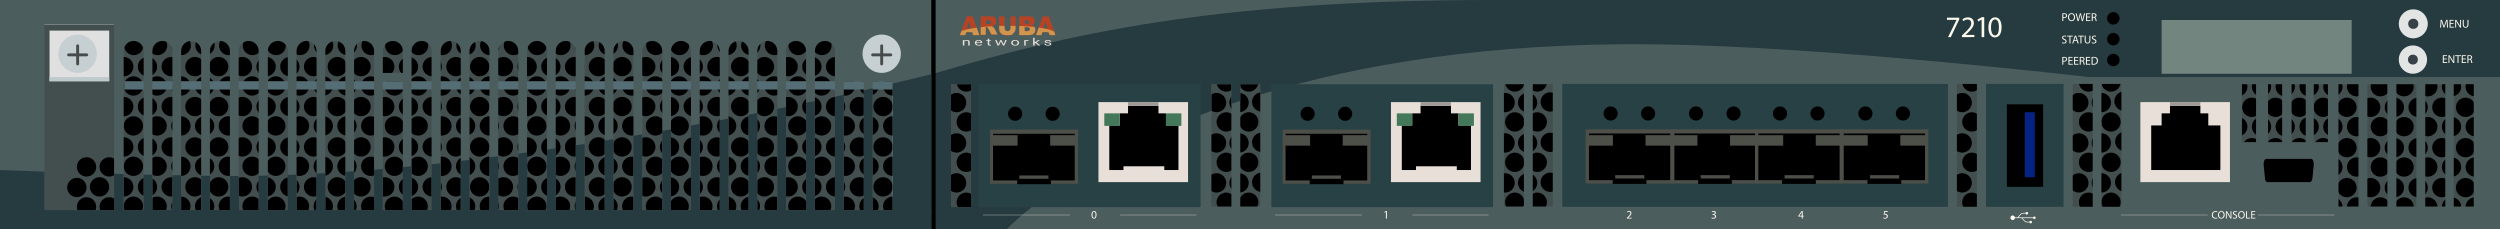 <?xml version="1.0" encoding="utf-8"?>
<!-- Copyright 2022 Virtual Console LLC. All rights reserved. Julia. Generator: Adobe Illustrator 23.1.0, SVG Export Plug-In . SVG Version: 6.00 Build 0)  -->
<svg version="1.1" id="Aruba_7210_Mobility_Controllers"
	 xmlns="http://www.w3.org/2000/svg" xmlns:xlink="http://www.w3.org/1999/xlink" x="0px" y="0px" viewBox="0 0 600 55"
	 style="enable-background:new 0 0 600 55;" xml:space="preserve">
<style type="text/css">
	.st0{fill:#434F4F;}
	.st1{fill:#556D75;}
	.st2{fill:#4C5D5E;}
	.st3{fill:#263B40;}
	.st4{fill:#284144;}
	.st5{fill:#4D4F49;}
	.st6{fill:#E8E0D8;}
	.st7{fill:#43785A;}
	.st8{fill:#9E9995;}
	.st9{fill:#042384;}
	.st10{fill:#73857F;}
	.st11{fill:#E3E5E5;}
	.st12{fill:#374147;}
	.st13{fill:#FCF9ED;}
	.st14{fill:#E0E0E0;}
	.st15{fill:#BECACC;}
	.st16{fill:#C6CFD2;}
	.st17{fill:#464B4C;}
	.st18{fill:#B74325;}
	.st19{clip-path:url(#SVGID_2_);}
	.st20{fill:#D1954E;}
</style>
<rect x="468.597" y="13.659" class="st0" width="8.053" height="36.757"/>
<rect x="226.716" y="13.659" class="st0" width="8.215" height="36.757"/>
<rect x="289.027" y="13.659" class="st0" width="16.106" height="36.757"/>
<g>
	<circle cx="229.579" cy="34.307" r="2.322"/>
	<circle cx="231.902" cy="38.951" r="2.322"/>
	<circle cx="229.579" cy="43.893" r="2.322"/>
	<circle cx="231.902" cy="48.537" r="2.322"/>
	<circle cx="231.902" cy="19.677" r="2.322"/>
	<circle cx="229.579" cy="24.618" r="2.322"/>
	<circle cx="231.902" cy="29.263" r="2.322"/>
</g>
<rect x="359.229" y="13.659" class="st0" width="16.106" height="36.757"/>
<g>
	<circle cx="361.223" cy="34.307" r="2.322"/>
	<circle cx="363.545" cy="38.951" r="2.322"/>
	<circle cx="361.223" cy="43.893" r="2.322"/>
	<circle cx="363.545" cy="48.537" r="2.322"/>
	<circle cx="363.545" cy="19.677" r="2.322"/>
	<circle cx="361.223" cy="24.618" r="2.322"/>
	<circle cx="363.545" cy="29.263" r="2.322"/>
</g>
<g>
	<circle cx="297.371" cy="34.307" r="2.322"/>
	<circle cx="299.693" cy="38.951" r="2.322"/>
	<circle cx="297.371" cy="43.893" r="2.322"/>
	<circle cx="299.693" cy="48.537" r="2.322"/>
	<circle cx="299.693" cy="19.677" r="2.322"/>
	<circle cx="297.371" cy="24.618" r="2.322"/>
	<circle cx="302.81" cy="34.158" r="2.322"/>
	<circle cx="302.81" cy="43.744" r="2.322"/>
	<circle cx="302.81" cy="24.47" r="2.322"/>
	<circle cx="299.693" cy="29.263" r="2.322"/>
</g>
<rect x="496.288" y="13.659" class="st0" width="16.106" height="36.757"/>
<rect x="27.378" y="5.9" class="st0" width="186.844" height="44.516"/>
<g>
	<circle cx="29.7" cy="35.264" r="2.322"/>
	<circle cx="35.395" cy="35.264" r="2.322"/>
	<circle cx="41.09" cy="35.264" r="2.322"/>
	<circle cx="46.785" cy="35.264" r="2.322"/>
	<circle cx="52.479" cy="35.264" r="2.322"/>
	<circle cx="58.174" cy="35.264" r="2.322"/>
	<circle cx="63.869" cy="35.264" r="2.322"/>
	<circle cx="69.564" cy="35.264" r="2.322"/>
	<circle cx="75.259" cy="35.264" r="2.322"/>
	<circle cx="80.954" cy="35.264" r="2.322"/>
	<circle cx="86.649" cy="35.264" r="2.322"/>
	<circle cx="92.344" cy="35.264" r="2.322"/>
	<circle cx="98.038" cy="35.264" r="2.322"/>
	<circle cx="103.733" cy="35.264" r="2.322"/>
	<circle cx="109.428" cy="35.264" r="2.322"/>
	<circle cx="115.123" cy="35.264" r="2.322"/>
	<circle cx="120.818" cy="35.264" r="2.322"/>
	<circle cx="126.513" cy="35.264" r="2.322"/>
	<circle cx="132.208" cy="35.264" r="2.322"/>
	<circle cx="137.903" cy="35.264" r="2.322"/>
	<circle cx="143.597" cy="35.264" r="2.322"/>
	<circle cx="149.292" cy="35.264" r="2.322"/>
	<circle cx="154.987" cy="35.264" r="2.322"/>
	<circle cx="160.682" cy="35.264" r="2.322"/>
	<circle cx="166.377" cy="35.264" r="2.322"/>
	<circle cx="172.072" cy="35.264" r="2.322"/>
	<circle cx="177.767" cy="35.264" r="2.322"/>
	<circle cx="183.462" cy="35.264" r="2.322"/>
	<circle cx="189.156" cy="35.264" r="2.322"/>
	<circle cx="194.851" cy="35.264" r="2.322"/>
	<circle cx="200.546" cy="35.264" r="2.322"/>
	<circle cx="206.241" cy="35.264" r="2.322"/>
	<circle cx="211.936" cy="35.264" r="2.322"/>
	<circle cx="217.631" cy="35.264" r="2.322"/>
	<circle cx="32.022" cy="39.908" r="2.322"/>
	<circle cx="37.717" cy="39.908" r="2.322"/>
	<circle cx="43.412" cy="39.908" r="2.322"/>
	<circle cx="49.107" cy="39.908" r="2.322"/>
	<circle cx="54.802" cy="39.908" r="2.322"/>
	<circle cx="60.496" cy="39.908" r="2.322"/>
	<circle cx="66.191" cy="39.908" r="2.322"/>
	<circle cx="71.886" cy="39.908" r="2.322"/>
	<circle cx="77.581" cy="39.908" r="2.322"/>
	<circle cx="83.276" cy="39.908" r="2.322"/>
	<circle cx="88.971" cy="39.908" r="2.322"/>
	<circle cx="94.666" cy="39.908" r="2.322"/>
	<circle cx="100.361" cy="39.908" r="2.322"/>
	<circle cx="106.055" cy="39.908" r="2.322"/>
	<circle cx="111.75" cy="39.908" r="2.322"/>
	<circle cx="117.445" cy="39.908" r="2.322"/>
	<circle cx="123.14" cy="39.908" r="2.322"/>
	<circle cx="128.835" cy="39.908" r="2.322"/>
	<circle cx="134.53" cy="39.908" r="2.322"/>
	<circle cx="140.225" cy="39.908" r="2.322"/>
	<circle cx="145.92" cy="39.908" r="2.322"/>
	<circle cx="151.615" cy="39.908" r="2.322"/>
	<circle cx="157.309" cy="39.908" r="2.322"/>
	<circle cx="163.004" cy="39.908" r="2.322"/>
	<circle cx="168.699" cy="39.908" r="2.322"/>
	<circle cx="174.394" cy="39.908" r="2.322"/>
	<circle cx="180.089" cy="39.908" r="2.322"/>
	<circle cx="185.784" cy="39.908" r="2.322"/>
	<circle cx="191.479" cy="39.908" r="2.322"/>
	<circle cx="197.174" cy="39.908" r="2.322"/>
	<circle cx="202.868" cy="39.908" r="2.322"/>
	<circle cx="208.563" cy="39.908" r="2.322"/>
	<circle cx="214.258" cy="39.908" r="2.322"/>
	<circle cx="219.953" cy="39.908" r="2.322"/>
	<circle cx="29.7" cy="44.85" r="2.322"/>
	<circle cx="35.395" cy="44.85" r="2.322"/>
	<circle cx="41.09" cy="44.85" r="2.322"/>
	<circle cx="46.785" cy="44.85" r="2.322"/>
	<circle cx="52.479" cy="44.85" r="2.322"/>
	<circle cx="58.174" cy="44.85" r="2.322"/>
	<circle cx="63.869" cy="44.85" r="2.322"/>
	<circle cx="69.564" cy="44.85" r="2.322"/>
	<circle cx="75.259" cy="44.85" r="2.322"/>
	<circle cx="80.954" cy="44.85" r="2.322"/>
	<circle cx="86.649" cy="44.85" r="2.322"/>
	<circle cx="92.344" cy="44.85" r="2.322"/>
	<circle cx="98.038" cy="44.85" r="2.322"/>
	<circle cx="103.733" cy="44.85" r="2.322"/>
	<circle cx="109.428" cy="44.85" r="2.322"/>
	<circle cx="115.123" cy="44.85" r="2.322"/>
	<circle cx="120.818" cy="44.85" r="2.322"/>
	<circle cx="126.513" cy="44.85" r="2.322"/>
	<circle cx="132.208" cy="44.85" r="2.322"/>
	<circle cx="137.903" cy="44.85" r="2.322"/>
	<circle cx="143.597" cy="44.85" r="2.322"/>
	<circle cx="149.292" cy="44.85" r="2.322"/>
	<circle cx="154.987" cy="44.85" r="2.322"/>
	<circle cx="160.682" cy="44.85" r="2.322"/>
	<circle cx="166.377" cy="44.85" r="2.322"/>
	<circle cx="172.072" cy="44.85" r="2.322"/>
	<circle cx="177.767" cy="44.85" r="2.322"/>
	<circle cx="183.462" cy="44.85" r="2.322"/>
	<circle cx="189.156" cy="44.85" r="2.322"/>
	<circle cx="194.851" cy="44.85" r="2.322"/>
	<circle cx="200.546" cy="44.85" r="2.322"/>
	<circle cx="206.241" cy="44.85" r="2.322"/>
	<circle cx="211.936" cy="44.85" r="2.322"/>
	<circle cx="217.631" cy="44.85" r="2.322"/>
	<circle cx="32.022" cy="49.494" r="2.322"/>
	<circle cx="37.717" cy="49.494" r="2.322"/>
	<circle cx="43.412" cy="49.494" r="2.322"/>
	<circle cx="49.107" cy="49.494" r="2.322"/>
	<circle cx="54.802" cy="49.494" r="2.322"/>
	<circle cx="60.496" cy="49.494" r="2.322"/>
	<circle cx="66.191" cy="49.494" r="2.322"/>
	<circle cx="71.886" cy="49.494" r="2.322"/>
	<circle cx="77.581" cy="49.494" r="2.322"/>
	<circle cx="83.276" cy="49.494" r="2.322"/>
	<circle cx="88.971" cy="49.494" r="2.322"/>
	<circle cx="94.666" cy="49.494" r="2.322"/>
	<circle cx="100.361" cy="49.494" r="2.322"/>
	<circle cx="106.055" cy="49.494" r="2.322"/>
	<circle cx="111.75" cy="49.494" r="2.322"/>
	<circle cx="117.445" cy="49.494" r="2.322"/>
	<circle cx="123.14" cy="49.494" r="2.322"/>
	<circle cx="128.835" cy="49.494" r="2.322"/>
	<circle cx="134.53" cy="49.494" r="2.322"/>
	<circle cx="140.225" cy="49.494" r="2.322"/>
	<circle cx="145.92" cy="49.494" r="2.322"/>
	<circle cx="151.615" cy="49.494" r="2.322"/>
	<circle cx="157.309" cy="49.494" r="2.322"/>
	<circle cx="163.004" cy="49.494" r="2.322"/>
	<circle cx="168.699" cy="49.494" r="2.322"/>
	<circle cx="174.394" cy="49.494" r="2.322"/>
	<circle cx="180.089" cy="49.494" r="2.322"/>
	<circle cx="185.784" cy="49.494" r="2.322"/>
	<circle cx="191.479" cy="49.494" r="2.322"/>
	<circle cx="197.174" cy="49.494" r="2.322"/>
	<circle cx="202.868" cy="49.494" r="2.322"/>
	<circle cx="208.563" cy="49.494" r="2.322"/>
	<circle cx="214.258" cy="49.494" r="2.322"/>
	<circle cx="219.953" cy="49.494" r="2.322"/>
	<circle cx="29.7" cy="15.989" r="2.322"/>
	<circle cx="35.395" cy="15.989" r="2.322"/>
	<circle cx="41.09" cy="15.989" r="2.322"/>
	<circle cx="46.785" cy="15.989" r="2.322"/>
	<circle cx="52.479" cy="15.989" r="2.322"/>
	<circle cx="58.174" cy="15.989" r="2.322"/>
	<circle cx="63.869" cy="15.989" r="2.322"/>
	<circle cx="69.564" cy="15.989" r="2.322"/>
	<circle cx="75.259" cy="15.989" r="2.322"/>
	<circle cx="80.954" cy="15.989" r="2.322"/>
	<circle cx="86.649" cy="15.989" r="2.322"/>
	<circle cx="92.344" cy="15.989" r="2.322"/>
	<circle cx="98.038" cy="15.989" r="2.322"/>
	<circle cx="103.733" cy="15.989" r="2.322"/>
	<circle cx="109.428" cy="15.989" r="2.322"/>
	<circle cx="115.123" cy="15.989" r="2.322"/>
	<circle cx="120.818" cy="15.989" r="2.322"/>
	<circle cx="126.513" cy="15.989" r="2.322"/>
	<circle cx="132.208" cy="15.989" r="2.322"/>
	<circle cx="137.903" cy="15.989" r="2.322"/>
	<circle cx="143.597" cy="15.989" r="2.322"/>
	<circle cx="149.292" cy="15.989" r="2.322"/>
	<circle cx="154.987" cy="15.989" r="2.322"/>
	<circle cx="160.682" cy="15.989" r="2.322"/>
	<circle cx="166.377" cy="15.989" r="2.322"/>
	<circle cx="172.072" cy="15.989" r="2.322"/>
	<circle cx="177.767" cy="15.989" r="2.322"/>
	<circle cx="183.462" cy="15.989" r="2.322"/>
	<circle cx="189.156" cy="15.989" r="2.322"/>
	<circle cx="194.851" cy="15.989" r="2.322"/>
	<circle cx="200.546" cy="15.989" r="2.322"/>
	<circle cx="206.241" cy="15.989" r="2.322"/>
	<circle cx="211.936" cy="15.989" r="2.322"/>
	<circle cx="217.631" cy="15.989" r="2.322"/>
	<circle cx="32.022" cy="20.634" r="2.322"/>
	<circle cx="37.717" cy="20.634" r="2.322"/>
	<circle cx="43.412" cy="20.634" r="2.322"/>
	<circle cx="49.107" cy="20.634" r="2.322"/>
	<circle cx="54.802" cy="20.634" r="2.322"/>
	<circle cx="60.496" cy="20.634" r="2.322"/>
	<circle cx="66.191" cy="20.634" r="2.322"/>
	<circle cx="71.886" cy="20.634" r="2.322"/>
	<circle cx="77.581" cy="20.634" r="2.322"/>
	<circle cx="83.276" cy="20.634" r="2.322"/>
	<circle cx="88.971" cy="20.634" r="2.322"/>
	<circle cx="94.666" cy="20.634" r="2.322"/>
	<circle cx="100.361" cy="20.634" r="2.322"/>
	<circle cx="106.055" cy="20.634" r="2.322"/>
	<circle cx="111.75" cy="20.634" r="2.322"/>
	<circle cx="117.445" cy="20.634" r="2.322"/>
	<circle cx="123.14" cy="20.634" r="2.322"/>
	<circle cx="128.835" cy="20.634" r="2.322"/>
	<circle cx="134.53" cy="20.634" r="2.322"/>
	<circle cx="140.225" cy="20.634" r="2.322"/>
	<circle cx="145.92" cy="20.634" r="2.322"/>
	<circle cx="151.615" cy="20.634" r="2.322"/>
	<circle cx="157.309" cy="20.634" r="2.322"/>
	<circle cx="163.004" cy="20.634" r="2.322"/>
	<circle cx="168.699" cy="20.634" r="2.322"/>
	<circle cx="174.394" cy="20.634" r="2.322"/>
	<circle cx="180.089" cy="20.634" r="2.322"/>
	<circle cx="185.784" cy="20.634" r="2.322"/>
	<circle cx="191.479" cy="20.634" r="2.322"/>
	<circle cx="197.174" cy="20.634" r="2.322"/>
	<circle cx="202.868" cy="20.634" r="2.322"/>
	<circle cx="208.563" cy="20.634" r="2.322"/>
	<circle cx="214.258" cy="20.634" r="2.322"/>
	<circle cx="219.953" cy="20.634" r="2.322"/>
	<circle cx="29.7" cy="25.575" r="2.322"/>
	<circle cx="35.395" cy="25.575" r="2.322"/>
	<circle cx="41.09" cy="25.575" r="2.322"/>
	<circle cx="46.785" cy="25.575" r="2.322"/>
	<circle cx="52.479" cy="25.575" r="2.322"/>
	<circle cx="58.174" cy="25.575" r="2.322"/>
	<circle cx="63.869" cy="25.575" r="2.322"/>
	<circle cx="69.564" cy="25.575" r="2.322"/>
	<circle cx="75.259" cy="25.575" r="2.322"/>
	<circle cx="80.954" cy="25.575" r="2.322"/>
	<circle cx="86.649" cy="25.575" r="2.322"/>
	<circle cx="92.344" cy="25.575" r="2.322"/>
	<circle cx="98.038" cy="25.575" r="2.322"/>
	<circle cx="103.733" cy="25.575" r="2.322"/>
	<circle cx="109.428" cy="25.575" r="2.322"/>
	<circle cx="115.123" cy="25.575" r="2.322"/>
	<circle cx="120.818" cy="25.575" r="2.322"/>
	<circle cx="126.513" cy="25.575" r="2.322"/>
	<circle cx="132.208" cy="25.575" r="2.322"/>
	<circle cx="137.903" cy="25.575" r="2.322"/>
	<circle cx="143.597" cy="25.575" r="2.322"/>
	<circle cx="149.292" cy="25.575" r="2.322"/>
	<circle cx="154.987" cy="25.575" r="2.322"/>
	<circle cx="160.682" cy="25.575" r="2.322"/>
	<circle cx="166.377" cy="25.575" r="2.322"/>
	<circle cx="172.072" cy="25.575" r="2.322"/>
	<circle cx="177.767" cy="25.575" r="2.322"/>
	<circle cx="183.462" cy="25.575" r="2.322"/>
	<circle cx="189.156" cy="25.575" r="2.322"/>
	<circle cx="194.851" cy="25.575" r="2.322"/>
	<circle cx="200.546" cy="25.575" r="2.322"/>
	<circle cx="206.241" cy="25.575" r="2.322"/>
	<circle cx="211.936" cy="25.575" r="2.322"/>
	<circle cx="217.631" cy="25.575" r="2.322"/>
	<circle cx="32.022" cy="30.22" r="2.322"/>
	<circle cx="37.717" cy="30.22" r="2.322"/>
	<circle cx="43.412" cy="30.22" r="2.322"/>
	<circle cx="49.107" cy="30.22" r="2.322"/>
	<circle cx="54.802" cy="30.22" r="2.322"/>
	<circle cx="60.496" cy="30.22" r="2.322"/>
	<circle cx="66.191" cy="30.22" r="2.322"/>
	<circle cx="71.886" cy="30.22" r="2.322"/>
	<circle cx="77.581" cy="30.22" r="2.322"/>
	<circle cx="83.276" cy="30.22" r="2.322"/>
	<circle cx="88.971" cy="30.22" r="2.322"/>
	<circle cx="94.666" cy="30.22" r="2.322"/>
	<circle cx="100.361" cy="30.22" r="2.322"/>
	<circle cx="106.055" cy="30.22" r="2.322"/>
	<circle cx="111.75" cy="30.22" r="2.322"/>
	<circle cx="117.445" cy="30.22" r="2.322"/>
	<circle cx="123.14" cy="30.22" r="2.322"/>
	<circle cx="128.835" cy="30.22" r="2.322"/>
	<circle cx="134.53" cy="30.22" r="2.322"/>
	<circle cx="140.225" cy="30.22" r="2.322"/>
	<circle cx="145.92" cy="30.22" r="2.322"/>
	<circle cx="151.615" cy="30.22" r="2.322"/>
	<circle cx="157.309" cy="30.22" r="2.322"/>
	<circle cx="163.004" cy="30.22" r="2.322"/>
	<circle cx="168.699" cy="30.22" r="2.322"/>
	<circle cx="174.394" cy="30.22" r="2.322"/>
	<circle cx="180.089" cy="30.22" r="2.322"/>
	<circle cx="185.784" cy="30.22" r="2.322"/>
	<circle cx="191.479" cy="30.22" r="2.322"/>
	<circle cx="197.174" cy="30.22" r="2.322"/>
	<circle cx="202.868" cy="30.22" r="2.322"/>
	<circle cx="208.563" cy="30.22" r="2.322"/>
	<circle cx="214.258" cy="30.22" r="2.322"/>
	<circle cx="219.953" cy="30.22" r="2.322"/>
	<circle cx="32.111" cy="10.919" r="2.322"/>
	<circle cx="37.806" cy="10.919" r="2.322"/>
	<circle cx="43.501" cy="10.919" r="2.322"/>
	<circle cx="49.196" cy="10.919" r="2.322"/>
	<circle cx="54.89" cy="10.919" r="2.322"/>
	<circle cx="60.585" cy="10.919" r="2.322"/>
	<circle cx="66.28" cy="10.919" r="2.322"/>
	<circle cx="71.975" cy="10.919" r="2.322"/>
	<circle cx="77.67" cy="10.919" r="2.322"/>
	<circle cx="83.365" cy="10.919" r="2.322"/>
	<circle cx="89.06" cy="10.919" r="2.322"/>
	<circle cx="94.755" cy="10.919" r="2.322"/>
	<circle cx="100.449" cy="10.919" r="2.322"/>
	<circle cx="106.144" cy="10.919" r="2.322"/>
	<circle cx="111.839" cy="10.919" r="2.322"/>
	<circle cx="117.534" cy="10.919" r="2.322"/>
	<circle cx="123.229" cy="10.919" r="2.322"/>
	<circle cx="128.924" cy="10.919" r="2.322"/>
	<circle cx="134.619" cy="10.919" r="2.322"/>
	<circle cx="140.314" cy="10.919" r="2.322"/>
	<circle cx="146.008" cy="10.919" r="2.322"/>
	<circle cx="151.703" cy="10.919" r="2.322"/>
	<circle cx="157.398" cy="10.919" r="2.322"/>
	<circle cx="163.093" cy="10.919" r="2.322"/>
	<circle cx="168.788" cy="10.919" r="2.322"/>
	<circle cx="174.483" cy="10.919" r="2.322"/>
	<circle cx="180.178" cy="10.919" r="2.322"/>
	<circle cx="185.873" cy="10.919" r="2.322"/>
	<circle cx="191.568" cy="10.919" r="2.322"/>
	<circle cx="197.262" cy="10.919" r="2.322"/>
	<circle cx="202.957" cy="10.919" r="2.322"/>
	<circle cx="208.652" cy="10.919" r="2.322"/>
	<circle cx="214.347" cy="10.919" r="2.322"/>
	<circle cx="220.042" cy="10.919" r="2.322"/>
</g>
<rect x="536.274" y="17.7" class="st0" width="60.448" height="32.716"/>
<g>
	<circle cx="470.923" cy="34.307" r="2.322"/>
	<circle cx="473.245" cy="38.951" r="2.322"/>
	<circle cx="470.923" cy="43.893" r="2.322"/>
	<circle cx="473.245" cy="48.537" r="2.322"/>
	<circle cx="473.245" cy="19.677" r="2.322"/>
	<circle cx="470.923" cy="24.618" r="2.322"/>
	<circle cx="473.245" cy="29.263" r="2.322"/>
</g>
<g>
	<circle cx="551.872" cy="35.442" r="2.322"/>
	<circle cx="557.567" cy="35.442" r="2.322"/>
	<circle cx="563.262" cy="35.442" r="2.322"/>
	<circle cx="568.957" cy="35.442" r="2.322"/>
	<circle cx="574.652" cy="35.442" r="2.322"/>
	<circle cx="580.347" cy="35.442" r="2.322"/>
	<circle cx="586.042" cy="35.442" r="2.322"/>
	<circle cx="591.737" cy="35.442" r="2.322"/>
	<circle cx="554.195" cy="40.086" r="2.322"/>
	<circle cx="559.889" cy="40.086" r="2.322"/>
	<circle cx="565.584" cy="40.086" r="2.322"/>
	<circle cx="571.279" cy="40.086" r="2.322"/>
	<circle cx="576.974" cy="40.086" r="2.322"/>
	<circle cx="582.669" cy="40.086" r="2.322"/>
	<circle cx="588.364" cy="40.086" r="2.322"/>
	<circle cx="594.059" cy="40.086" r="2.322"/>
	<circle cx="551.872" cy="45.028" r="2.322"/>
	<circle cx="557.567" cy="45.028" r="2.322"/>
	<circle cx="563.262" cy="45.028" r="2.322"/>
	<circle cx="568.957" cy="45.028" r="2.322"/>
	<circle cx="574.652" cy="45.028" r="2.322"/>
	<circle cx="580.347" cy="45.028" r="2.322"/>
	<circle cx="586.042" cy="45.028" r="2.322"/>
	<circle cx="591.737" cy="45.028" r="2.322"/>
	<circle cx="554.195" cy="49.672" r="2.322"/>
	<circle cx="559.889" cy="49.672" r="2.322"/>
	<circle cx="565.584" cy="49.672" r="2.322"/>
	<circle cx="571.279" cy="49.672" r="2.322"/>
	<circle cx="576.974" cy="49.672" r="2.322"/>
	<circle cx="582.669" cy="49.672" r="2.322"/>
	<circle cx="588.364" cy="49.672" r="2.322"/>
	<circle cx="594.059" cy="49.672" r="2.322"/>
	<circle cx="554.195" cy="20.812" r="2.322"/>
	<circle cx="559.889" cy="20.812" r="2.322"/>
	<circle cx="565.584" cy="20.812" r="2.322"/>
	<circle cx="571.279" cy="20.812" r="2.322"/>
	<circle cx="576.974" cy="20.812" r="2.322"/>
	<circle cx="582.669" cy="20.812" r="2.322"/>
	<circle cx="588.364" cy="20.812" r="2.322"/>
	<circle cx="594.059" cy="20.812" r="2.322"/>
	<circle cx="551.872" cy="25.753" r="2.322"/>
	<circle cx="557.567" cy="25.753" r="2.322"/>
	<circle cx="563.262" cy="25.753" r="2.322"/>
	<circle cx="568.957" cy="25.753" r="2.322"/>
	<circle cx="574.652" cy="25.753" r="2.322"/>
	<circle cx="580.347" cy="25.753" r="2.322"/>
	<circle cx="586.042" cy="25.753" r="2.322"/>
	<circle cx="591.737" cy="25.753" r="2.322"/>
	<circle cx="554.195" cy="30.398" r="2.322"/>
	<circle cx="559.889" cy="30.398" r="2.322"/>
	<circle cx="565.584" cy="30.398" r="2.322"/>
	<circle cx="540.434" cy="35.442" r="2.322"/>
	<circle cx="546.129" cy="35.442" r="2.322"/>
	<circle cx="537.061" cy="20.812" r="2.322"/>
	<circle cx="542.756" cy="20.812" r="2.322"/>
	<circle cx="548.451" cy="20.812" r="2.322"/>
	<circle cx="540.434" cy="25.753" r="2.322"/>
	<circle cx="546.129" cy="25.753" r="2.322"/>
	<circle cx="537.061" cy="30.398" r="2.322"/>
	<circle cx="542.756" cy="30.398" r="2.322"/>
	<circle cx="548.451" cy="30.398" r="2.322"/>
	<circle cx="571.279" cy="30.398" r="2.322"/>
	<circle cx="576.974" cy="30.398" r="2.322"/>
	<circle cx="582.669" cy="30.398" r="2.322"/>
	<circle cx="588.364" cy="30.398" r="2.322"/>
	<circle cx="594.059" cy="30.398" r="2.322"/>
</g>
<g>
	<circle cx="366.621" cy="34.307" r="2.322"/>
	<circle cx="368.943" cy="38.951" r="2.322"/>
	<circle cx="366.621" cy="43.893" r="2.322"/>
	<circle cx="368.943" cy="48.537" r="2.322"/>
	<circle cx="368.943" cy="19.677" r="2.322"/>
	<circle cx="366.621" cy="24.618" r="2.322"/>
	<circle cx="372.06" cy="34.158" r="2.322"/>
	<circle cx="372.06" cy="43.744" r="2.322"/>
	<circle cx="372.06" cy="24.47" r="2.322"/>
	<circle cx="368.943" cy="29.263" r="2.322"/>
</g>
<g>
	<circle cx="498.923" cy="34.307" r="2.322"/>
	<circle cx="501.245" cy="38.951" r="2.322"/>
	<circle cx="498.923" cy="43.893" r="2.322"/>
	<circle cx="501.245" cy="48.537" r="2.322"/>
	<circle cx="501.245" cy="19.677" r="2.322"/>
	<circle cx="498.923" cy="24.618" r="2.322"/>
	<circle cx="501.245" cy="29.263" r="2.322"/>
</g>
<rect x="9.503" y="5.9" class="st0" width="18.265" height="46.836"/>
<g>
	<circle cx="20.77" cy="40.057" r="2.322"/>
	<circle cx="18.448" cy="44.998" r="2.322"/>
	<circle cx="23.887" cy="44.85" r="2.322"/>
	<circle cx="20.77" cy="49.643" r="2.322"/>
	<circle cx="26.21" cy="40.057" r="2.322"/>
	<circle cx="26.21" cy="49.643" r="2.322"/>
</g>
<g>
	<circle cx="291.973" cy="34.307" r="2.322"/>
	<circle cx="294.295" cy="38.951" r="2.322"/>
	<circle cx="291.973" cy="43.893" r="2.322"/>
	<circle cx="294.295" cy="48.537" r="2.322"/>
	<circle cx="294.295" cy="19.677" r="2.322"/>
	<circle cx="291.973" cy="24.618" r="2.322"/>
	<circle cx="294.295" cy="29.263" r="2.322"/>
</g>
<rect x="29.803" y="19.488" class="st1" width="184.544" height="2"/>
<g>
	<circle cx="504.321" cy="34.307" r="2.322"/>
	<circle cx="506.643" cy="38.951" r="2.322"/>
	<circle cx="504.321" cy="43.893" r="2.322"/>
	<circle cx="506.643" cy="48.537" r="2.322"/>
	<circle cx="506.643" cy="19.677" r="2.322"/>
	<circle cx="504.321" cy="24.618" r="2.322"/>
	
		<ellipse transform="matrix(0.369 -0.93 0.93 0.369 290.086 495.423)" cx="509.76" cy="34.158" rx="2.322" ry="2.322"/>
	
		<ellipse transform="matrix(0.383 -0.924 0.924 0.383 274.269 497.96)" cx="509.76" cy="43.744" rx="2.322" ry="2.322"/>
	
		<ellipse transform="matrix(0.331 -0.944 0.944 0.331 317.935 497.394)" cx="509.76" cy="24.47" rx="2.322" ry="2.322"/>
	<circle cx="506.643" cy="29.263" r="2.322"/>
</g>
<path class="st2" d="M0,0v55h600V0H0z M27.378,50.416H10.64V5.9h16.738V50.416z M34.478,50.416
	h-4.8V12.222c0-1.326,1.075-2.4,2.4-2.4s2.4,1.075,2.4,2.4V50.416z
	 M36.578,17.497v-5.275c0-1.326,1.075-2.4,2.4-2.4
	c1.325,0,2.4,1.075,2.4,2.4v5.275v2v30.919H36.578V19.497v-2.231
	 M48.278,19.497v30.919h-4.8V19.497v-2v-5.275c0-1.326,1.074-2.4,2.4-2.4
	s2.4,1.075,2.4,2.4v5.275V19.497z M55.178,19.497v30.919h-4.8V19.497v-2
	v-5.275c0-1.326,1.075-2.4,2.4-2.4c1.325,0,2.4,1.075,2.4,2.4v5.275
	V19.497z M62.078,19.497v30.919h-4.8V19.497v-2v-5.275
	c0-1.326,1.075-2.4,2.4-2.4c1.326,0,2.4,1.075,2.4,2.4v5.275V19.497z
	 M69.078,19.497v30.919h-4.8V19.497v-2v-5.275c0-1.326,1.075-2.4,2.4-2.4
	c1.326,0,2.4,1.075,2.4,2.4v5.275V19.497z M75.978,19.497v30.919h-4.8
	V19.497v-2v-5.275c0-1.326,1.075-2.4,2.4-2.4s2.4,1.075,2.4,2.4v5.275
	V19.497z M82.878,19.497v30.919H78.078V19.497v-2v-5.275
	c0-1.326,1.075-2.4,2.4-2.4c1.325,0,2.4,1.075,2.4,2.4v5.275V19.497z
	 M89.778,19.497v30.919h-4.8V19.497v-2v-5.275c0-1.326,1.074-2.4,2.4-2.4
	s2.4,1.075,2.4,2.4v5.275V19.497z M96.678,19.497v30.919h-4.8V19.497
	 M91.878,17.497v-5.275c0-1.326,1.075-2.4,2.4-2.4s2.4,1.075,2.4,2.4
	v5.275 M103.578,19.497v30.919h-4.8V19.497v-2v-5.275
	c0-1.326,1.075-2.4,2.4-2.4c1.326,0,2.4,1.075,2.4,2.4v5.275V19.497z
	 M110.578,19.497v30.919h-4.8V19.497v-2v-5.275c0-1.326,1.075-2.4,2.4-2.4
	c1.326,0,2.4,1.075,2.4,2.4v5.275V19.497z M117.478,19.497v30.919h-4.8
	V19.497v-2v-5.275c0-1.326,1.075-2.4,2.4-2.4s2.4,1.075,2.4,2.4v5.275
	V19.497z M124.378,19.497v30.919h-4.8V19.497v-2v-5.275
	c0-1.326,1.075-2.4,2.4-2.4c1.325,0,2.4,1.075,2.4,2.4v5.275V19.497z
	 M131.278,19.497v30.919h-4.8V19.497v-2v-5.275c0-1.326,1.074-2.4,2.4-2.4
	s2.4,1.075,2.4,2.4v5.275V19.497z M138.178,19.497v30.919h-4.8V19.497v-2
	v-5.275c0-1.326,1.075-2.4,2.4-2.4s2.4,1.075,2.4,2.4v5.275V19.497z
	 M145.128,19.497v30.919h-4.8V19.497v-2v-5.275c0-1.326,1.075-2.4,2.4-2.4
	c1.325,0,2.4,1.075,2.4,2.4v5.275V19.497z M152.028,19.497v30.919h-4.8
	V19.497v-2v-5.275c0-1.326,1.074-2.4,2.4-2.4s2.4,1.075,2.4,2.4v5.275
	V19.497z M158.941,19.497v30.919h-4.8V19.497v-2v-5.275
	c0-1.326,1.075-2.4,2.4-2.4c1.325,0,2.4,1.075,2.4,2.4v5.275V19.497z
	 M165.841,19.497v30.919h-4.8V19.497v-2v-5.275c0-1.326,1.074-2.4,2.4-2.4
	s2.4,1.075,2.4,2.4v5.275V19.497z M172.741,19.497v30.919h-4.8V19.497v-2
	v-5.275c0-1.326,1.075-2.4,2.4-2.4s2.4,1.075,2.4,2.4v5.275V19.497z
	 M179.653,19.497v30.919h-4.8V19.497v-2v-5.275c0-1.326,1.074-2.4,2.4-2.4
	s2.4,1.075,2.4,2.4v5.275V19.497z M186.553,19.497v30.919h-4.8V19.497v-2
	v-5.275c0-1.326,1.075-2.4,2.4-2.4s2.4,1.075,2.4,2.4v5.275V19.497z
	 M193.453,19.497v30.919h-4.8V19.497v-2v-5.275c0-1.326,1.075-2.4,2.4-2.4
	h0c1.325,0,2.4,1.075,2.4,2.4v5.275V19.497z M200.378,19.497v30.919
	h-4.8V19.497v-2v-5.275c0-1.326,1.075-2.4,2.4-2.4
	c1.325,0,2.4,1.075,2.4,2.4v5.275V19.497z M207.309,50.416h-4.8V19.497
	h4.8V50.416z M214.222,50.416h-4.8V19.497h4.8V50.416z M233.046,49.707h-4.8
	v-29.5h4.8V49.707z M295.534,49.566h-4.8V20.207h4.8V49.566z M302.466,49.566
	h-4.8V20.207h4.8V49.566z M365.736,49.566h-4.8V20.207h4.8V49.566z
	 M372.667,49.566h-4.8V20.207h4.8V49.566z M474.45,49.637h-4.8v-29.5h4.8
	V49.637z M502.25,49.637h-4.8v-29.5h4.8V49.637z M509.141,49.637h-4.8v-29.5h4.8
	V49.637z M541.454,34.107h-3.39V20.207h3.39V34.107z M547.717,34.107h-3.39V20.207
	h3.39V34.107z M553.373,34.107h-3.39V20.207h3.39V34.107z M558.7,34.107h-3.39
	V20.207h3.39V34.107z M566.034,49.566h-4.8V20.207h4.8V49.566z M572.966,49.566
	h-4.8V20.207h4.8V49.566z M579.934,49.566h-4.8V20.207h4.8V49.566z
	 M586.866,49.566h-4.8V20.207h4.8V49.566z M593.7,49.566h-4.8V20.207h4.8
	V49.566z"/>
<path class="st3" d="M358.333,0c-67.604,0-102.547,8.314-134.308,17.692V55h17.597
	c0,0,14.566-15.69,49.112-28.393v-6.4h4.8v4.708
	c0.521-0.176,1.602-0.537,2.131-0.711v-3.996h4.8v2.48
	c23.548-7.154,54.707-12.523,94.784-12.049
	c40.958,0.485,103.995,7.851,103.995,7.851H600V0C600,0,398.276,0,358.333,0z
	 M233.046,49.707h-4.8v-29.5h4.8V49.707z"/>
<rect x="234.931" y="20.207" class="st4" width="53.2" height="29.5"/>
<g>
	<rect x="237.631" y="31.107" class="st5" width="21.1" height="13"/>
	<polygon points="257.931,32.107 238.331,32.107 238.331,43.307 244.131,43.307 
		244.131,44.207 252.231,44.207 252.231,43.307 257.931,43.307 	"/>
	<rect x="244.631" y="42.107" class="st5" width="7" height="0.8"/>
</g>
<circle cx="243.631" cy="27.307" r="1.7"/>
<circle cx="252.631" cy="27.307" r="1.7"/>
<g>
	<rect x="263.631" y="24.507" class="st6" width="21.5" height="19.2"/>
	<polygon points="279.831,30.107 279.831,27.207 278.031,27.207 278.031,25.407 
		270.731,25.407 270.731,27.207 268.731,27.207 268.731,30.107 266.231,30.107 
		266.231,40.807 269.631,40.807 269.631,39.907 279.431,39.907 279.431,40.807 
		282.831,40.807 282.831,30.107 	"/>
	<rect x="279.831" y="27.207" class="st7" width="3.7" height="3"/>
	<rect x="265.031" y="27.207" class="st7" width="3.7" height="3"/>
	<rect x="270.731" y="24.507" class="st8" width="7.3" height="0.9"/>
</g>
<rect x="305.133" y="20.207" class="st4" width="53.2" height="29.5"/>
<g>
	<rect x="307.833" y="31.107" class="st5" width="21.1" height="13"/>
	<polygon points="328.133,32.107 308.533,32.107 308.533,43.307 314.333,43.307 
		314.333,44.207 322.433,44.207 322.433,43.307 328.133,43.307 	"/>
	<rect x="314.833" y="42.107" class="st5" width="7" height="0.8"/>
</g>
<circle cx="313.833" cy="27.307" r="1.7"/>
<circle cx="322.833" cy="27.307" r="1.7"/>
<g>
	<rect x="333.833" y="24.507" class="st6" width="21.5" height="19.2"/>
	<polygon points="350.033,30.107 350.033,27.207 348.233,27.207 348.233,25.407 
		340.933,25.407 340.933,27.207 338.933,27.207 338.933,30.107 336.433,30.107 
		336.433,40.807 339.833,40.807 339.833,39.907 349.633,39.907 349.633,40.807 
		353.033,40.807 353.033,30.107 	"/>
	<rect x="350.033" y="27.207" class="st7" width="3.7" height="3"/>
	<rect x="335.233" y="27.207" class="st7" width="3.7" height="3"/>
	<rect x="340.933" y="24.507" class="st8" width="7.3" height="0.9"/>
</g>
<rect x="374.95" y="20.137" class="st4" width="92.567" height="29.5"/>
<g>
	<rect x="380.55" y="31.037" class="st5" width="21.1" height="13"/>
	<polygon points="400.85,32.037 381.35,32.037 381.35,43.237 387.05,43.237 
		387.05,44.137 395.15,44.137 395.15,43.237 400.85,43.237 	"/>
	<rect x="387.65" y="42.037" class="st5" width="7" height="0.8"/>
</g>
<circle cx="386.55" cy="27.237" r="1.7"/>
<circle cx="395.55" cy="27.237" r="1.7"/>
<g>
	<rect x="401.05" y="31.037" class="st5" width="21.1" height="13"/>
	<polygon points="421.35,32.037 401.85,32.037 401.85,43.237 407.55,43.237 
		407.55,44.137 415.65,44.137 415.65,43.237 421.35,43.237 	"/>
	<rect x="408.15" y="42.037" class="st5" width="7" height="0.8"/>
</g>
<circle cx="407.05" cy="27.237" r="1.7"/>
<circle cx="416.05" cy="27.237" r="1.7"/>
<g>
	<rect x="421.2" y="31.037" class="st5" width="21.1" height="13"/>
	<polygon points="441.5,32.037 422,32.037 422,43.237 427.7,43.237 427.7,44.137 
		435.8,44.137 435.8,43.237 441.5,43.237 	"/>
	<rect x="428.3" y="42.037" class="st5" width="7" height="0.8"/>
</g>
<circle cx="427.2" cy="27.237" r="1.7"/>
<circle cx="436.2" cy="27.237" r="1.7"/>
<g>
	<rect x="441.7" y="31.037" class="st5" width="21.1" height="13"/>
	<polygon points="462,32.037 442.5,32.037 442.5,43.237 448.2,43.237 448.2,44.137 
		456.3,44.137 456.3,43.237 462,43.237 	"/>
	<rect x="448.8" y="42.037" class="st5" width="7" height="0.8"/>
</g>
<circle cx="447.7" cy="27.237" r="1.7"/>
<circle cx="456.7" cy="27.237" r="1.7"/>
<rect x="476.65" y="20.137" class="st4" width="18.6" height="29.5"/>
<rect x="481.65" y="25.037" width="8.7" height="19.8"/>
<rect x="485.95" y="26.937" class="st9" width="2.4" height="15.6"/>
<g>
	<rect x="513.69" y="24.507" class="st6" width="21.5" height="19.2"/>
	<polygon points="529.99,30.107 529.99,27.207 528.09,27.207 528.09,25.407 
		520.79,25.407 520.79,27.207 518.79,27.207 518.79,30.107 516.29,30.107 
		516.29,40.807 532.89,40.807 532.89,30.107 	"/>
	<rect x="520.79" y="24.507" class="st8" width="7.3" height="0.9"/>
</g>
<path d="M554.39,43.707h-10.2c-0.3,0-0.6-0.384-0.6-0.961l-0.3-3.074
	c-0.1-0.768,0.2-1.537,0.6-1.537h10.8c0.4,0,0.7,0.768,0.6,1.537
	l-0.3,3.074C554.89,43.323,554.69,43.707,554.39,43.707z"/>
<rect x="518.79" y="4.8" class="st10" width="45.61" height="12.9"/>
<circle cx="507.2" cy="4.4" r="1.5"/>
<circle cx="507.2" cy="9.4" r="1.5"/>
<circle cx="507.2" cy="14.4" r="1.5"/>
<g>
	<circle class="st11" cx="579.185" cy="5.715" r="3.484"/>
	<circle class="st12" cx="579.185" cy="5.715" r="1.216"/>
</g>
<g>
	<circle class="st11" cx="579.1" cy="14.3" r="3.4"/>
	<circle class="st12" cx="579.1" cy="14.3" r="1.186"/>
</g>
<rect x="223.5" width="1.05" height="55"/>
<g>
	<path class="st13" d="M470.217,4.242v0.416l-2.03,4.246h-0.652l2.022-4.124V4.766h-2.28
		V4.242H470.217z"/>
	<path class="st13" d="M470.869,8.904v-0.387l0.495-0.48
		c1.19-1.133,1.729-1.736,1.735-2.438c0-0.473-0.229-0.911-0.925-0.911
		c-0.423,0-0.774,0.215-0.989,0.395l-0.201-0.445
		c0.322-0.272,0.781-0.473,1.319-0.473c1.004,0,1.428,0.688,1.428,1.355
		c0,0.861-0.624,1.557-1.606,2.503l-0.373,0.344v0.015h2.094v0.523H470.869z"/>
	<path class="st13" d="M480.376,6.523c0,1.585-0.588,2.46-1.621,2.46
		c-0.91,0-1.527-0.854-1.542-2.396c0-1.563,0.675-2.424,1.621-2.424
		C479.817,4.164,480.376,5.038,480.376,6.523z M477.845,6.595
		c0,1.212,0.373,1.9,0.946,1.9c0.646,0,0.954-0.753,0.954-1.943
		c0-1.147-0.294-1.901-0.947-1.901C478.247,4.651,477.845,5.325,477.845,6.595z"/>
	<g>
		<path class="st13" d="M475.589,4.717h-0.015l-0.835,0.451l-0.126-0.495l1.049-0.561
			h0.555v4.8h-0.628V4.717z"/>
	</g>
</g>
<g>
	<path class="st13" d="M494.952,3.216c0.116-0.02,0.268-0.036,0.461-0.036
		c0.237,0,0.412,0.056,0.522,0.155c0.102,0.088,0.163,0.224,0.163,0.39
		c0,0.168-0.05,0.301-0.144,0.397c-0.128,0.135-0.335,0.205-0.569,0.205
		c-0.072,0-0.138-0.003-0.193-0.017v0.746h-0.24V3.216z M495.192,4.114
		c0.053,0.014,0.119,0.02,0.199,0.02c0.29,0,0.467-0.141,0.467-0.398
		c0-0.246-0.175-0.364-0.439-0.364c-0.105,0-0.186,0.008-0.227,0.019V4.114z"/>
	<path class="st13" d="M498.012,4.105c0,0.641-0.39,0.98-0.864,0.98
		c-0.492,0-0.837-0.381-0.837-0.944c0-0.591,0.367-0.978,0.864-0.978
		C497.683,3.164,498.012,3.553,498.012,4.105z M496.567,4.136
		c0,0.398,0.215,0.754,0.594,0.754c0.381,0,0.597-0.351,0.597-0.773
		c0-0.37-0.193-0.757-0.594-0.757C496.766,3.36,496.567,3.727,496.567,4.136z"/>
	<path class="st13" d="M498.626,5.056l-0.473-1.861h0.255l0.221,0.941
		c0.055,0.232,0.104,0.464,0.138,0.644h0.006
		c0.03-0.185,0.088-0.406,0.151-0.646l0.249-0.939h0.251l0.227,0.944
		c0.053,0.221,0.103,0.442,0.13,0.638h0.006
		c0.038-0.205,0.091-0.412,0.149-0.644l0.245-0.939h0.246l-0.527,1.861h-0.252
		l-0.234-0.969c-0.058-0.238-0.097-0.42-0.121-0.608h-0.006
		c-0.033,0.185-0.074,0.368-0.144,0.608l-0.266,0.969H498.626z"/>
	<path class="st13" d="M501.621,4.183h-0.724v0.671h0.807v0.202h-1.047V3.194h1.005v0.202
		h-0.765v0.588h0.724V4.183z"/>
	<path class="st13" d="M502.015,3.219c0.121-0.025,0.296-0.039,0.461-0.039
		c0.257,0,0.423,0.047,0.539,0.152c0.094,0.083,0.146,0.209,0.146,0.354
		c0,0.246-0.155,0.409-0.352,0.475v0.008c0.144,0.05,0.229,0.183,0.273,0.376
		c0.062,0.259,0.105,0.439,0.144,0.511h-0.248
		c-0.03-0.052-0.072-0.213-0.124-0.445c-0.056-0.257-0.155-0.354-0.373-0.362
		h-0.227v0.807h-0.24V3.219z M502.255,4.067h0.246
		c0.257,0,0.42-0.141,0.42-0.354c0-0.24-0.175-0.345-0.429-0.348
		c-0.116,0-0.198,0.011-0.237,0.022V4.067z"/>
</g>
<g>
	<path class="st13" d="M494.919,10.131c0.107,0.066,0.265,0.122,0.431,0.122
		c0.246,0,0.39-0.13,0.39-0.317c0-0.174-0.1-0.273-0.351-0.37
		c-0.304-0.108-0.492-0.265-0.492-0.527c0-0.29,0.24-0.506,0.603-0.506
		c0.19,0,0.328,0.044,0.411,0.091L495.844,8.82
		c-0.061-0.033-0.185-0.088-0.354-0.088c-0.254,0-0.351,0.152-0.351,0.279
		c0,0.174,0.113,0.26,0.37,0.359c0.315,0.122,0.476,0.273,0.476,0.547
		c0,0.287-0.213,0.536-0.652,0.536c-0.18,0-0.375-0.053-0.475-0.119L494.919,10.131z"
		/>
	<path class="st13" d="M496.666,8.767h-0.566V8.563h1.378v0.204h-0.568v1.657h-0.243V8.767
		z"/>
	<path class="st13" d="M497.778,9.839l-0.193,0.585h-0.248l0.632-1.861h0.29l0.636,1.861
		h-0.257l-0.199-0.585H497.778z M498.389,9.651l-0.182-0.536
		c-0.042-0.122-0.069-0.232-0.097-0.34h-0.006
		c-0.027,0.11-0.058,0.224-0.094,0.337l-0.183,0.539H498.389z"/>
	<path class="st13" d="M499.308,8.767h-0.566V8.563h1.378v0.204h-0.568v1.657h-0.243V8.767
		z"/>
	<path class="st13" d="M500.565,8.563v1.102c0,0.417,0.185,0.594,0.434,0.594
		c0.276,0,0.453-0.183,0.453-0.594V8.563h0.243v1.085
		c0,0.571-0.302,0.806-0.704,0.806c-0.382,0-0.669-0.218-0.669-0.795V8.563
		H500.565z"/>
	<path class="st13" d="M502.078,10.131c0.107,0.066,0.266,0.122,0.431,0.122
		c0.246,0,0.39-0.13,0.39-0.317c0-0.174-0.1-0.273-0.351-0.37
		c-0.304-0.108-0.492-0.265-0.492-0.527c0-0.29,0.24-0.506,0.603-0.506
		c0.19,0,0.328,0.044,0.411,0.091l-0.066,0.196
		c-0.061-0.033-0.185-0.088-0.354-0.088c-0.254,0-0.351,0.152-0.351,0.279
		c0,0.174,0.113,0.26,0.37,0.359c0.315,0.122,0.476,0.273,0.476,0.547
		c0,0.287-0.213,0.536-0.652,0.536c-0.18,0-0.375-0.053-0.475-0.119L502.078,10.131z"
		/>
</g>
<g>
	<path class="st13" d="M587.237,14.246h-0.724v0.671h0.807v0.202h-1.047v-1.861h1.005v0.202
		h-0.765v0.588h0.724V14.246z"/>
	<path class="st13" d="M587.631,15.118v-1.861h0.263l0.596,0.941
		c0.139,0.218,0.246,0.415,0.335,0.605l0.005-0.002
		c-0.021-0.249-0.027-0.475-0.027-0.765v-0.779h0.227v1.861h-0.243l-0.591-0.944
		c-0.13-0.208-0.254-0.42-0.348-0.622l-0.009,0.003
		c0.014,0.234,0.02,0.458,0.02,0.768v0.795H587.631z"/>
	<path class="st13" d="M589.801,13.461h-0.566v-0.204h1.378v0.204h-0.568v1.657h-0.243
		V13.461z"/>
	<path class="st13" d="M591.783,14.246h-0.724v0.671h0.807v0.202h-1.047v-1.861h1.005v0.202
		h-0.765v0.588h0.724V14.246z"/>
	<path class="st13" d="M592.177,13.282c0.121-0.025,0.296-0.039,0.461-0.039
		c0.257,0,0.423,0.047,0.539,0.152c0.094,0.083,0.146,0.209,0.146,0.354
		c0,0.246-0.155,0.409-0.352,0.475v0.008c0.145,0.05,0.229,0.183,0.273,0.376
		c0.062,0.259,0.105,0.439,0.144,0.511h-0.248
		c-0.03-0.052-0.072-0.213-0.124-0.445c-0.056-0.257-0.155-0.354-0.373-0.362
		h-0.227v0.807h-0.24V13.282z M592.417,14.129h0.246
		c0.257,0,0.42-0.141,0.42-0.354c0-0.24-0.175-0.345-0.429-0.348
		c-0.116,0-0.198,0.011-0.237,0.022V14.129z"/>
</g>
<g>
	<path class="st13" d="M587.24,5.814c-0.014-0.26-0.03-0.572-0.027-0.804h-0.008
		c-0.063,0.218-0.142,0.45-0.235,0.707l-0.328,0.903h-0.183l-0.301-0.886
		c-0.089-0.263-0.163-0.503-0.216-0.724h-0.006
		c-0.005,0.232-0.019,0.544-0.035,0.823l-0.05,0.798h-0.229l0.13-1.861h0.307
		l0.317,0.9c0.077,0.229,0.141,0.434,0.188,0.627h0.009
		c0.047-0.188,0.113-0.393,0.196-0.627l0.331-0.9h0.307l0.116,1.861h-0.235
		L587.24,5.814z"/>
	<path class="st13" d="M588.854,5.758h-0.724V6.429H588.938v0.202h-1.047V4.77h1.005v0.202
		h-0.765v0.588h0.724V5.758z"/>
	<path class="st13" d="M589.249,6.631V4.77h0.263l0.596,0.941
		c0.139,0.218,0.246,0.415,0.335,0.605l0.005-0.002
		c-0.021-0.249-0.027-0.475-0.027-0.765V4.77h0.227v1.861h-0.243L589.812,5.687
		c-0.13-0.208-0.254-0.42-0.348-0.622l-0.009,0.003
		c0.014,0.234,0.02,0.458,0.02,0.768v0.795H589.249z"/>
	<path class="st13" d="M591.305,4.77v1.102c0,0.417,0.185,0.594,0.434,0.594
		c0.276,0,0.453-0.183,0.453-0.594V4.77h0.243v1.085
		c0,0.571-0.302,0.806-0.704,0.806c-0.382,0-0.669-0.218-0.669-0.795V4.77H591.305
		z"/>
</g>
<g>
	<path class="st13" d="M494.952,13.681c0.116-0.02,0.268-0.036,0.461-0.036
		c0.237,0,0.412,0.056,0.522,0.155c0.102,0.088,0.163,0.224,0.163,0.39
		c0,0.168-0.05,0.301-0.144,0.397c-0.128,0.135-0.335,0.205-0.569,0.205
		c-0.072,0-0.138-0.003-0.193-0.017v0.746h-0.24V13.681z M495.192,14.578
		c0.053,0.014,0.119,0.02,0.199,0.02c0.29,0,0.467-0.141,0.467-0.398
		c0-0.246-0.175-0.364-0.439-0.364c-0.105,0-0.186,0.008-0.227,0.019V14.578z"/>
	<path class="st13" d="M497.385,14.647h-0.724v0.671h0.807v0.202h-1.047v-1.861h1.005v0.202
		h-0.765v0.588h0.724V14.647z"/>
	<path class="st13" d="M498.742,14.647h-0.724v0.671h0.807v0.202h-1.047v-1.861h1.005v0.202
		h-0.765v0.588h0.724V14.647z"/>
	<path class="st13" d="M499.136,13.684c0.121-0.025,0.296-0.039,0.461-0.039
		c0.257,0,0.423,0.047,0.539,0.152c0.094,0.083,0.146,0.209,0.146,0.354
		c0,0.246-0.155,0.409-0.352,0.475v0.008c0.144,0.05,0.229,0.183,0.273,0.376
		c0.062,0.259,0.105,0.439,0.144,0.511h-0.248
		c-0.03-0.052-0.072-0.213-0.124-0.445c-0.056-0.257-0.155-0.354-0.373-0.362
		h-0.227v0.807h-0.24V13.684z M499.376,14.531h0.246
		c0.257,0,0.42-0.141,0.42-0.354c0-0.24-0.175-0.345-0.429-0.348
		c-0.116,0-0.198,0.011-0.237,0.022V14.531z"/>
	<path class="st13" d="M501.585,14.647h-0.724v0.671h0.807v0.202h-1.047v-1.861h1.005v0.202
		h-0.765v0.588h0.724V14.647z"/>
	<path class="st13" d="M501.979,13.684c0.146-0.022,0.32-0.039,0.511-0.039
		c0.346,0,0.591,0.08,0.754,0.232c0.166,0.152,0.263,0.367,0.263,0.668
		c0,0.304-0.094,0.553-0.268,0.724c-0.175,0.174-0.462,0.268-0.823,0.268
		c-0.172,0-0.315-0.008-0.437-0.022V13.684z M502.219,15.33
		c0.061,0.011,0.149,0.014,0.243,0.014c0.514,0,0.793-0.287,0.793-0.79
		c0.002-0.439-0.246-0.718-0.755-0.718c-0.124,0-0.218,0.011-0.281,0.025V15.33z"/>
</g>
<rect x="11.889" y="7.343" class="st14" width="14.32" height="12.155"/>
<rect x="11.889" y="18.497" class="st15" width="14.32" height="1"/>
<g>
	<circle class="st16" cx="18.636" cy="12.897" r="4.6"/>
	<path class="st17" d="M18.636,15.704L18.636,15.704c-0.175,0-0.349-0.175-0.349-0.349
		v-4.367c0-0.175,0.175-0.349,0.349-0.349l0,0c0.175,0,0.349,0.175,0.349,0.349v4.367
		C18.985,15.53,18.81,15.704,18.636,15.704z"/>
	<path class="st17" d="M21.168,13.171L21.168,13.171c0,0.175-0.175,0.349-0.349,0.349h-4.367
		c-0.175,0-0.349-0.175-0.349-0.349l0,0c0-0.175,0.175-0.349,0.349-0.349h4.367
		C20.994,12.822,21.168,12.997,21.168,13.171z"/>
</g>
<g>
	<circle class="st16" cx="211.605" cy="12.897" r="4.6"/>
	<path class="st17" d="M211.605,15.704L211.605,15.704c-0.175,0-0.349-0.175-0.349-0.349
		v-4.367c0-0.175,0.175-0.349,0.349-0.349l0,0c0.175,0,0.349,0.175,0.349,0.349v4.367
		C211.955,15.53,211.78,15.704,211.605,15.704z"/>
	<path class="st17" d="M214.138,13.171L214.138,13.171c0,0.175-0.175,0.349-0.349,0.349
		h-4.367c-0.175,0-0.349-0.175-0.349-0.349l0,0c0-0.175,0.175-0.349,0.349-0.349h4.367
		C213.964,12.822,214.138,12.997,214.138,13.171z"/>
</g>
<path class="st13" d="M488.242,51.948c-0.143,0-0.259,0.097-0.297,0.228h-3.528
	c0.301-0.358,0.722-0.824,0.853-0.87c0.151-0.053,0.608-0.057,0.864-0.051
	c0.036,0.133,0.153,0.234,0.298,0.234c0.174,0,0.315-0.141,0.315-0.315
	c0-0.174-0.141-0.315-0.315-0.315c-0.144,0-0.26,0.099-0.298,0.231
	c-0.224-0.004-0.729-0.007-0.92,0.06c-0.224,0.08-0.839,0.814-1.013,1.026
	h-0.615c-0.043-0.262-0.26-0.465-0.534-0.465c-0.305,0-0.552,0.247-0.552,0.552
	c0,0.305,0.247,0.552,0.552,0.552c0.274,0,0.491-0.203,0.534-0.465h1.586
	c0.222,0.267,0.76,0.896,0.966,0.969c0.191,0.067,0.695,0.064,0.92,0.06
	c0.037,0.132,0.154,0.231,0.298,0.231c0.174,0,0.315-0.141,0.315-0.315
	c0-0.174-0.141-0.315-0.315-0.315c-0.145,0-0.262,0.1-0.298,0.234
	c-0.256,0.006-0.714,0.002-0.864-0.051c-0.13-0.046-0.514-0.466-0.806-0.812
	h2.556c0.038,0.131,0.154,0.228,0.297,0.228c0.174,0,0.315-0.141,0.315-0.315
	C488.556,52.089,488.415,51.948,488.242,51.948z"/>
<g>
	<g>
		<path class="st13" d="M532.174,52.394c-0.084,0.042-0.252,0.084-0.467,0.084
			c-0.499,0-0.874-0.315-0.874-0.895c0-0.554,0.376-0.93,0.924-0.93
			c0.22,0,0.359,0.047,0.42,0.079l-0.055,0.186
			c-0.087-0.042-0.21-0.073-0.357-0.073c-0.415,0-0.691,0.265-0.691,0.73
			c0,0.433,0.249,0.711,0.68,0.711c0.139,0,0.281-0.029,0.373-0.073L532.174,52.394
			z"/>
		<path class="st13" d="M533.92,51.548c0,0.609-0.371,0.932-0.822,0.932
			c-0.467,0-0.796-0.363-0.796-0.898c0-0.562,0.349-0.93,0.822-0.93
			C533.607,50.653,533.92,51.023,533.92,51.548z M532.546,51.577
			c0,0.378,0.205,0.717,0.564,0.717c0.362,0,0.568-0.334,0.568-0.735
			c0-0.352-0.184-0.72-0.565-0.72C532.735,50.839,532.546,51.188,532.546,51.577z"/>
		<path class="st13" d="M534.218,52.451v-1.77h0.249l0.567,0.895
			c0.131,0.208,0.234,0.394,0.318,0.575l0.006-0.003
			c-0.021-0.236-0.027-0.452-0.027-0.728v-0.74h0.215v1.77h-0.231l-0.562-0.898
			c-0.124-0.197-0.242-0.399-0.331-0.591l-0.008,0.003
			c0.013,0.223,0.018,0.436,0.018,0.73v0.756H534.218z"/>
		<path class="st13" d="M535.916,52.173c0.102,0.063,0.252,0.115,0.41,0.115
			c0.234,0,0.37-0.124,0.37-0.302c0-0.166-0.094-0.26-0.333-0.352
			c-0.289-0.102-0.467-0.252-0.467-0.502c0-0.276,0.229-0.481,0.573-0.481
			c0.181,0,0.312,0.042,0.391,0.087l-0.063,0.186
			c-0.058-0.031-0.176-0.084-0.336-0.084c-0.242,0-0.333,0.144-0.333,0.265
			c0,0.166,0.107,0.247,0.352,0.341c0.299,0.115,0.451,0.26,0.451,0.52
			c0,0.273-0.202,0.509-0.619,0.509c-0.171,0-0.357-0.05-0.452-0.113
			L535.916,52.173z"/>
		<path class="st13" d="M538.756,51.548c0,0.609-0.371,0.932-0.822,0.932
			c-0.467,0-0.796-0.363-0.796-0.898c0-0.562,0.349-0.93,0.822-0.93
			C538.443,50.653,538.756,51.023,538.756,51.548z M537.382,51.577
			c0,0.378,0.205,0.717,0.564,0.717c0.362,0,0.567-0.334,0.567-0.735
			c0-0.352-0.184-0.72-0.564-0.72C537.571,50.839,537.382,51.188,537.382,51.577z"/>
		<path class="st13" d="M539.055,50.682h0.228v1.578h0.756v0.192h-0.984V50.682z"/>
		<path class="st13" d="M541.211,51.622h-0.688v0.638h0.767v0.192h-0.995v-1.77h0.955
			v0.192h-0.727v0.559h0.688V51.622z"/>
	</g>
</g>
<rect x="508.988" y="51.565" class="st13" width="20.866" height="0.072"/>
<rect x="541.915" y="51.565" class="st13" width="18.319" height="0.072"/>
<rect x="306.022" y="51.565" class="st13" width="20.866" height="0.072"/>
<rect x="338.949" y="51.565" class="st13" width="18.319" height="0.072"/>
<g>
	<path class="st13" d="M332.62,50.885h-0.006l-0.312,0.168l-0.047-0.185l0.393-0.21h0.207
		v1.795h-0.234V50.885z"/>
</g>
<rect x="235.908" y="51.565" class="st13" width="20.866" height="0.072"/>
<rect x="268.835" y="51.565" class="st13" width="18.319" height="0.072"/>
<g>
	<path class="st13" d="M263.171,51.536c0,0.61-0.227,0.947-0.624,0.947
		c-0.351,0-0.588-0.328-0.594-0.922c0-0.603,0.259-0.934,0.624-0.934
		C262.956,50.628,263.171,50.965,263.171,51.536z M262.196,51.563
		c0,0.467,0.144,0.732,0.365,0.732c0.249,0,0.367-0.29,0.367-0.749
		c0-0.441-0.113-0.731-0.364-0.731C262.351,50.815,262.196,51.075,262.196,51.563z"/>
</g>
<g>
	<path class="st13" d="M390.439,52.453v-0.149l0.19-0.185
		c0.458-0.437,0.665-0.669,0.668-0.939c0-0.182-0.088-0.351-0.356-0.351
		c-0.163,0-0.298,0.083-0.381,0.152l-0.077-0.172
		c0.124-0.104,0.301-0.182,0.508-0.182c0.387,0,0.55,0.265,0.55,0.521
		c0,0.331-0.24,0.6-0.619,0.964l-0.144,0.133v0.006h0.807v0.201H390.439z"/>
</g>
<g>
	<path class="st13" d="M410.806,52.174c0.069,0.045,0.229,0.113,0.398,0.113
		c0.312,0,0.408-0.198,0.405-0.348c-0.002-0.251-0.229-0.359-0.464-0.359h-0.135
		v-0.182h0.135c0.177,0,0.4-0.092,0.4-0.304c0-0.144-0.091-0.271-0.314-0.271
		c-0.144,0-0.282,0.063-0.359,0.119l-0.063-0.177
		c0.094-0.069,0.276-0.138,0.47-0.138c0.354,0,0.514,0.21,0.514,0.428
		c0,0.185-0.11,0.343-0.331,0.423v0.005c0.221,0.045,0.4,0.21,0.4,0.462
		c0,0.287-0.224,0.538-0.655,0.538c-0.201,0-0.378-0.063-0.466-0.121
		L410.806,52.174z"/>
</g>
<g>
	<path class="st13" d="M432.421,52.453v-0.489h-0.834v-0.16l0.801-1.146h0.263v1.115h0.251
		v0.19h-0.251v0.489H432.421z M432.421,51.773v-0.599
		c0-0.095,0.003-0.188,0.009-0.282h-0.009c-0.055,0.105-0.1,0.183-0.148,0.266
		l-0.439,0.61v0.005H432.421z"/>
</g>
<g>
	<path class="st13" d="M453.05,50.862h-0.685l-0.069,0.461
		c0.042-0.005,0.08-0.011,0.146-0.011c0.139,0,0.276,0.03,0.387,0.097
		c0.141,0.08,0.257,0.234,0.257,0.461c0,0.351-0.279,0.613-0.668,0.613
		c-0.196,0-0.362-0.055-0.447-0.11L452.031,52.188
		c0.074,0.045,0.221,0.1,0.384,0.1c0.229,0,0.425-0.148,0.425-0.389
		C452.838,51.666,452.683,51.5,452.324,51.5c-0.103,0-0.183,0.012-0.249,0.02
		l0.116-0.861h0.858V50.862z"/>
</g>
<g>
	<g>
		<path class="st18" d="M233.358,7.711h-1.449l-0.241,0.724h-1.288l1.61-4.507h1.449
			l1.61,4.507h-1.529L233.358,7.711z M233.037,6.746l-0.483-1.61l-0.483,1.61H233.037
			z"/>
		<path class="st18" d="M235.37,8.436V3.929h2.173c0.402,0,0.724,0,0.885,0.08
			c0.241,0.08,0.402,0.241,0.483,0.402c0.161,0.161,0.161,0.402,0.161,0.724
			c0,0.241-0.08,0.483-0.161,0.644c-0.08,0.161-0.241,0.322-0.402,0.402
			c-0.08,0.08-0.241,0.161-0.483,0.161c0.161,0.08,0.241,0.08,0.322,0.161
			c0.08,0,0.08,0.08,0.241,0.241c0.08,0.08,0.161,0.241,0.161,0.241
			l0.644,1.288h-1.449l-0.724-1.368c-0.08-0.161-0.161-0.322-0.241-0.322
			c-0.08-0.08-0.161-0.08-0.322-0.08h-0.08v1.851h-1.207V8.436z
			 M236.658,5.78h0.563c0.08,0,0.161,0,0.322-0.08
			c0.08,0,0.161-0.08,0.241-0.161s0.08-0.161,0.08-0.241
			c0-0.161-0.08-0.241-0.161-0.322c-0.08-0.08-0.241-0.08-0.483-0.08h-0.563
			C236.658,4.895,236.658,5.78,236.658,5.78z"/>
		<path class="st18" d="M242.452,3.929h1.288V6.585c0,0.241,0,0.483-0.08,0.724
			s-0.161,0.402-0.402,0.644c-0.161,0.161-0.322,0.322-0.483,0.402
			c-0.241,0.08-0.563,0.161-0.885,0.161c-0.241,0-0.402,0-0.644-0.08
			c-0.241,0-0.402-0.08-0.644-0.161c-0.161-0.08-0.322-0.241-0.483-0.402
			c-0.161-0.161-0.241-0.322-0.241-0.483c-0.08-0.322-0.08-0.563-0.08-0.724
			V3.929h1.288v2.736c0,0.241,0.08,0.402,0.161,0.563
			c0.161,0.161,0.322,0.241,0.563,0.241c0.241,0,0.402-0.08,0.563-0.241
			c0.161-0.161,0.161-0.322,0.161-0.563V3.929H242.452z"/>
		<path class="st18" d="M244.625,3.929h2.414c0.402,0,0.724,0.08,0.966,0.322
			c0.241,0.241,0.322,0.483,0.322,0.805c0,0.241-0.08,0.483-0.241,0.644
			c-0.08,0.161-0.241,0.241-0.483,0.322c0.322,0.08,0.483,0.241,0.644,0.402
			c0.161,0.161,0.241,0.402,0.241,0.724c0,0.241-0.08,0.402-0.161,0.644
			c-0.08,0.161-0.241,0.322-0.402,0.402c-0.08,0.08-0.241,0.08-0.483,0.161
			c-0.322,0.08-0.483,0.08-0.563,0.08h-2.253V3.929z M245.913,5.699h0.563
			c0.241,0,0.322,0,0.402-0.08s0.08-0.161,0.08-0.322s0-0.241-0.08-0.322
			c-0.08-0.08-0.241-0.08-0.402-0.08h-0.563V5.699z M245.913,7.47h0.644
			c0.241,0,0.402-0.08,0.483-0.161s0.161-0.161,0.161-0.322
			c0-0.161-0.08-0.241-0.161-0.322s-0.241-0.161-0.483-0.161h-0.644V7.47z"/>
		<path class="st18" d="M251.627,7.711h-1.449l-0.241,0.724h-1.288l1.61-4.507h1.449
			l1.61,4.507h-1.368L251.627,7.711z M251.386,6.746l-0.483-1.61l-0.483,1.61
			H251.386z"/>
	</g>
	<g>
		<g>
			<g>
				<g>
					<defs>
						<path id="SVGID_1_" d="M230.622,7.47c0,0,3.38-1.288,11.267-1.288
							c9.577,0,11.347,1.529,11.347,1.529v0.724h-22.856L230.622,7.47z"/>
					</defs>
					<clipPath id="SVGID_2_">
						<use xlink:href="#SVGID_1_"  style="overflow:visible;"/>
					</clipPath>
					<g class="st19">
						<path class="st20" d="M233.358,7.711h-1.449l-0.241,0.724h-1.288l1.61-4.507h1.449
							l1.61,4.507h-1.529L233.358,7.711z M233.037,6.746l-0.483-1.61l-0.483,1.61
							H233.037z"/>
						<path class="st20" d="M235.37,8.436V3.929h2.173c0.402,0,0.724,0,0.885,0.08
							c0.241,0.08,0.402,0.241,0.483,0.402c0.161,0.161,0.161,0.402,0.161,0.724
							c0,0.241-0.08,0.483-0.161,0.644c-0.08,0.161-0.241,0.322-0.402,0.402
							c-0.08,0.08-0.241,0.161-0.483,0.161c0.161,0.08,0.241,0.08,0.322,0.161
							c0.08,0,0.08,0.08,0.241,0.241c0.08,0.08,0.161,0.241,0.161,0.241
							l0.644,1.288h-1.449l-0.724-1.368c-0.08-0.161-0.161-0.322-0.241-0.322
							c-0.08-0.08-0.161-0.08-0.322-0.08h-0.08v1.851h-1.207V8.436z
							 M236.658,5.78h0.563c0.08,0,0.161,0,0.322-0.08
							c0.08,0,0.161-0.08,0.241-0.161s0.08-0.161,0.08-0.241
							c0-0.161-0.08-0.241-0.161-0.322c-0.08-0.08-0.241-0.08-0.483-0.08
							h-0.563C236.658,4.895,236.658,5.78,236.658,5.78z"/>
						<path class="st20" d="M242.452,3.929h1.288V6.585c0,0.241,0,0.483-0.08,0.724
							s-0.161,0.402-0.402,0.644c-0.161,0.161-0.322,0.322-0.483,0.402
							c-0.241,0.08-0.563,0.161-0.885,0.161c-0.241,0-0.402,0-0.644-0.08
							c-0.241,0-0.402-0.08-0.644-0.161c-0.161-0.08-0.322-0.241-0.483-0.402
							c-0.161-0.161-0.241-0.322-0.241-0.483c-0.08-0.322-0.08-0.563-0.08-0.724
							V3.929h1.288v2.736c0,0.241,0.08,0.402,0.161,0.563
							c0.161,0.161,0.322,0.241,0.563,0.241c0.241,0,0.402-0.08,0.563-0.241
							c0.161-0.161,0.161-0.322,0.161-0.563V3.929H242.452z"/>
						<path class="st20" d="M244.625,3.929h2.414c0.402,0,0.724,0.08,0.966,0.322
							c0.241,0.241,0.322,0.483,0.322,0.805c0,0.241-0.08,0.483-0.241,0.644
							c-0.08,0.161-0.241,0.241-0.483,0.322c0.322,0.08,0.483,0.241,0.644,0.402
							c0.161,0.161,0.241,0.402,0.241,0.724c0,0.241-0.08,0.402-0.161,0.644
							c-0.08,0.161-0.241,0.322-0.402,0.402c-0.08,0.08-0.241,0.08-0.483,0.161
							c-0.322,0.08-0.483,0.08-0.563,0.08h-2.253V3.929z M245.913,5.699h0.563
							c0.241,0,0.322,0,0.402-0.08s0.08-0.161,0.08-0.322s0-0.241-0.08-0.322
							c-0.08-0.08-0.241-0.08-0.402-0.08h-0.563V5.699z M245.913,7.47h0.644
							c0.241,0,0.402-0.08,0.483-0.161s0.161-0.161,0.161-0.322
							c0-0.161-0.08-0.241-0.161-0.322s-0.241-0.161-0.483-0.161h-0.644V7.47z"/>
						<path class="st20" d="M251.627,7.711h-1.449l-0.241,0.724h-1.288l1.61-4.507h1.449
							l1.61,4.507h-1.368L251.627,7.711z M251.386,6.746l-0.483-1.61l-0.483,1.61
							H251.386z"/>
					</g>
				</g>
			</g>
		</g>
	</g>
	<g>
		<path class="st6" d="M231.42,9.612l0.012,0.166c0.16-0.127,0.368-0.191,0.625-0.191
			c0.441,0,0.664,0.158,0.668,0.474v0.875h-0.357v-0.876
			c-0.002-0.095-0.036-0.166-0.103-0.212c-0.068-0.046-0.173-0.068-0.316-0.068
			c-0.116,0-0.217,0.019-0.305,0.059c-0.088,0.039-0.156,0.09-0.205,0.154v0.943
			h-0.357V9.612H231.42z"/>
		<path class="st6" d="M234.918,10.96c-0.283,0-0.513-0.059-0.69-0.177
			c-0.178-0.118-0.266-0.275-0.266-0.473v-0.042c0-0.131,0.039-0.249,0.118-0.352
			c0.079-0.103,0.19-0.184,0.332-0.242c0.142-0.058,0.296-0.087,0.462-0.087
			c0.271,0,0.482,0.057,0.633,0.17c0.151,0.114,0.226,0.276,0.226,0.487v0.094
			h-1.414c0.005,0.13,0.065,0.236,0.18,0.316
			c0.115,0.081,0.261,0.121,0.439,0.121c0.126,0,0.233-0.016,0.32-0.049
			c0.088-0.033,0.164-0.076,0.23-0.13l0.218,0.108
			C235.531,10.875,235.269,10.96,234.918,10.96z M234.874,9.773
			c-0.144,0-0.265,0.033-0.363,0.1c-0.098,0.066-0.158,0.16-0.182,0.279h1.046
			v-0.017c-0.01-0.115-0.059-0.204-0.147-0.268
			C235.142,9.805,235.023,9.773,234.874,9.773z"/>
		<path class="st6" d="M237.42,9.291v0.321h0.39v0.175h-0.39v0.822
			c0,0.053,0.018,0.093,0.052,0.119c0.035,0.027,0.094,0.04,0.178,0.04
			c0.041,0,0.097-0.005,0.17-0.015v0.182c-0.094,0.017-0.185,0.024-0.274,0.024
			c-0.16,0-0.28-0.031-0.361-0.092c-0.081-0.061-0.122-0.148-0.122-0.261V9.787
			h-0.38V9.612h0.38V9.291H237.42z"/>
		<path class="st6" d="M240.864,10.624l0.401-1.012h0.357l-0.608,1.324h-0.289l-0.507-1.003
			l-0.494,1.003h-0.289l-0.606-1.324h0.355l0.411,0.991l0.486-0.991h0.288
			L240.864,10.624z"/>
		<path class="st6" d="M242.681,10.261c0-0.13,0.04-0.246,0.121-0.35
			c0.08-0.104,0.192-0.184,0.336-0.24c0.143-0.057,0.307-0.084,0.491-0.084
			c0.284,0,0.514,0.062,0.69,0.187c0.176,0.125,0.263,0.291,0.263,0.498v0.016
			c0,0.129-0.039,0.244-0.117,0.347c-0.078,0.102-0.189,0.182-0.334,0.239
			c-0.145,0.057-0.311,0.086-0.499,0.086c-0.283,0-0.512-0.062-0.688-0.187
			c-0.176-0.125-0.263-0.29-0.263-0.496V10.261z M243.04,10.288
			c0,0.147,0.053,0.264,0.161,0.354c0.107,0.089,0.251,0.133,0.431,0.133
			c0.181,0,0.325-0.045,0.432-0.135c0.106-0.09,0.16-0.217,0.16-0.379
			c0-0.145-0.054-0.263-0.163-0.353c-0.108-0.09-0.253-0.135-0.433-0.135
			c-0.176,0-0.318,0.044-0.426,0.133C243.094,9.996,243.04,10.123,243.04,10.288z"/>
		<path class="st6" d="M246.827,9.815c-0.054-0.006-0.113-0.009-0.176-0.009
			c-0.234,0-0.393,0.063-0.477,0.19v0.94h-0.357V9.612h0.347l0.006,0.153
			c0.117-0.118,0.283-0.177,0.497-0.177c0.07,0,0.122,0.006,0.158,0.017V9.815z"
			/>
		<path class="st6" d="M248.528,10.323l-0.224,0.148v0.465h-0.357V9.056h0.357v1.137
			l0.191-0.146l0.65-0.435h0.434l-0.812,0.553l0.907,0.771H249.256L248.528,10.323z"
			/>
		<path class="st6" d="M251.954,10.584c0-0.061-0.037-0.108-0.109-0.142
			c-0.073-0.034-0.2-0.063-0.38-0.088c-0.181-0.024-0.324-0.054-0.43-0.088
			c-0.106-0.034-0.185-0.075-0.235-0.123c-0.051-0.047-0.076-0.103-0.076-0.169
			c0-0.108,0.072-0.2,0.217-0.275s0.33-0.112,0.555-0.112
			c0.237,0,0.428,0.039,0.576,0.116c0.147,0.078,0.221,0.177,0.221,0.297h-0.359
			c0-0.062-0.042-0.116-0.125-0.16c-0.083-0.045-0.187-0.067-0.313-0.067
			c-0.13,0-0.231,0.018-0.305,0.054s-0.11,0.083-0.11,0.141
			c0,0.055,0.034,0.096,0.102,0.124c0.068,0.028,0.191,0.054,0.369,0.079
			c0.178,0.025,0.323,0.055,0.433,0.09c0.11,0.035,0.193,0.077,0.246,0.127
			c0.053,0.049,0.08,0.109,0.08,0.18c0,0.118-0.075,0.213-0.224,0.285
			c-0.149,0.071-0.343,0.107-0.581,0.107c-0.167,0-0.315-0.019-0.444-0.056
			c-0.128-0.037-0.229-0.09-0.302-0.157c-0.073-0.067-0.109-0.14-0.109-0.218
			h0.357c0.006,0.076,0.054,0.136,0.143,0.18
			c0.09,0.045,0.207,0.067,0.354,0.067c0.135,0,0.243-0.017,0.325-0.052
			C251.913,10.689,251.954,10.642,251.954,10.584z"/>
	</g>
</g>
<polygon class="st3" points="209.422,51.416 207.309,51.416 207.309,21.649 209.422,21.169 "/>
<polygon class="st3" points="223.501,51.416 214.222,51.416 214.222,20.049 223.501,17.824 "/>
<polygon class="st3" points="202.509,51.288 200.378,51.288 200.378,23.191 202.509,22.743 "/>
<polygon class="st3" points="195.578,51.416 193.453,51.416 193.453,24.682 195.578,24.229 "/>
<polygon class="st3" points="188.653,25.688 186.553,26.121 186.553,51.84 188.653,51.84 "/>
<polygon class="st3" points="181.753,27.094 179.653,27.513 179.653,51.637 181.753,51.637 "/>
<polygon class="st3" points="174.841,28.429 172.741,28.848 172.741,51.637 174.841,51.637 "/>
<polygon class="st3" points="167.941,29.709 165.841,30.104 165.841,51.637 167.941,51.637 "/>
<polygon class="st3" points="161.041,31.037 158.941,31.405 158.941,51.637 161.041,51.637 "/>
<polygon class="st3" points="154.128,32.236 152.028,32.605 152.028,51.637 154.128,51.637 "/>
<polygon class="st3" points="147.228,33.391 145.128,33.759 145.128,51.637 147.228,51.637 "/>
<polygon class="st3" points="140.328,34.527 138.178,34.858 138.178,51.637 140.328,51.637 "/>
<polygon class="st3" points="133.428,35.578 131.278,35.894 131.278,51.637 133.428,51.637 "/>
<polygon class="st3" points="126.537,36.572 124.387,36.87 124.387,51.637 126.537,51.637 "/>
<polygon class="st3" points="119.571,37.514 117.478,37.759 117.478,51.637 119.571,51.637 "/>
<polygon class="st3" points="112.671,38.381 110.578,38.63 110.578,51.637 112.671,51.637 "/>
<polygon class="st3" points="105.778,39.177 103.578,39.415 103.578,51.637 105.778,51.637 "/>
<polygon class="st3" points="98.785,39.907 96.678,40.091 96.678,51.25 98.778,51.435 "/>
<polygon class="st3" points="91.86,40.549 89.768,40.725 89.768,51.637 91.86,51.637 "/>
<polygon class="st3" points="84.978,41.098 82.872,41.247 82.872,51.637 84.964,54.377 "/>
<polygon class="st3" points="78.099,41.551 75.965,41.67 75.899,51.637 78.099,51.637 "/>
<polygon class="st3" points="71.178,41.9 69.042,41.985 69.078,51.637 71.178,51.637 "/>
<polygon class="st3" points="64.278,42.131 62.078,42.178 62.078,51.637 64.278,51.637 "/>
<polygon class="st3" points="57.278,42.23 55.178,42.23 55.178,51.689 57.378,51.689 "/>
<polygon class="st3" points="50.377,42.194 48.278,42.167 48.278,51.689 50.377,51.689 "/>
<polygon class="st3" points="43.477,42.061 41.378,42.033 41.378,51.689 43.477,51.689 "/>
<polygon class="st3" points="36.577,41.94 34.478,41.889 34.478,51.689 36.577,51.689 "/>
<polygon class="st3" points="29.678,41.765 27.378,41.702 27.378,51.689 29.678,51.689 "/>
<polygon class="st3" points="10.653,41.184 0,40.807 0,52.307 10.653,51.689 "/>
<rect y="50.416" class="st3" width="223.501" height="4.584"/>
<rect x="237.971" y="32.442" class="st5" width="6.25" height="2.514"/>
<rect x="252.041" y="32.439" class="st5" width="6.25" height="2.514"/>
<rect x="308.172" y="32.442" class="st5" width="6.25" height="2.514"/>
<rect x="322.243" y="32.439" class="st5" width="6.25" height="2.514"/>
<rect x="380.852" y="32.442" class="st5" width="6.25" height="2.514"/>
<rect x="394.922" y="32.439" class="st5" width="6.25" height="2.514"/>
<rect x="401.141" y="32.444" class="st5" width="6.25" height="2.514"/>
<rect x="415.211" y="32.441" class="st5" width="6.25" height="2.514"/>
<rect x="421.716" y="32.442" class="st5" width="6.25" height="2.514"/>
<rect x="435.786" y="32.439" class="st5" width="6.25" height="2.514"/>
<rect x="442.005" y="32.444" class="st5" width="6.25" height="2.514"/>
<rect x="456.075" y="32.441" class="st5" width="6.25" height="2.514"/>
</svg>
